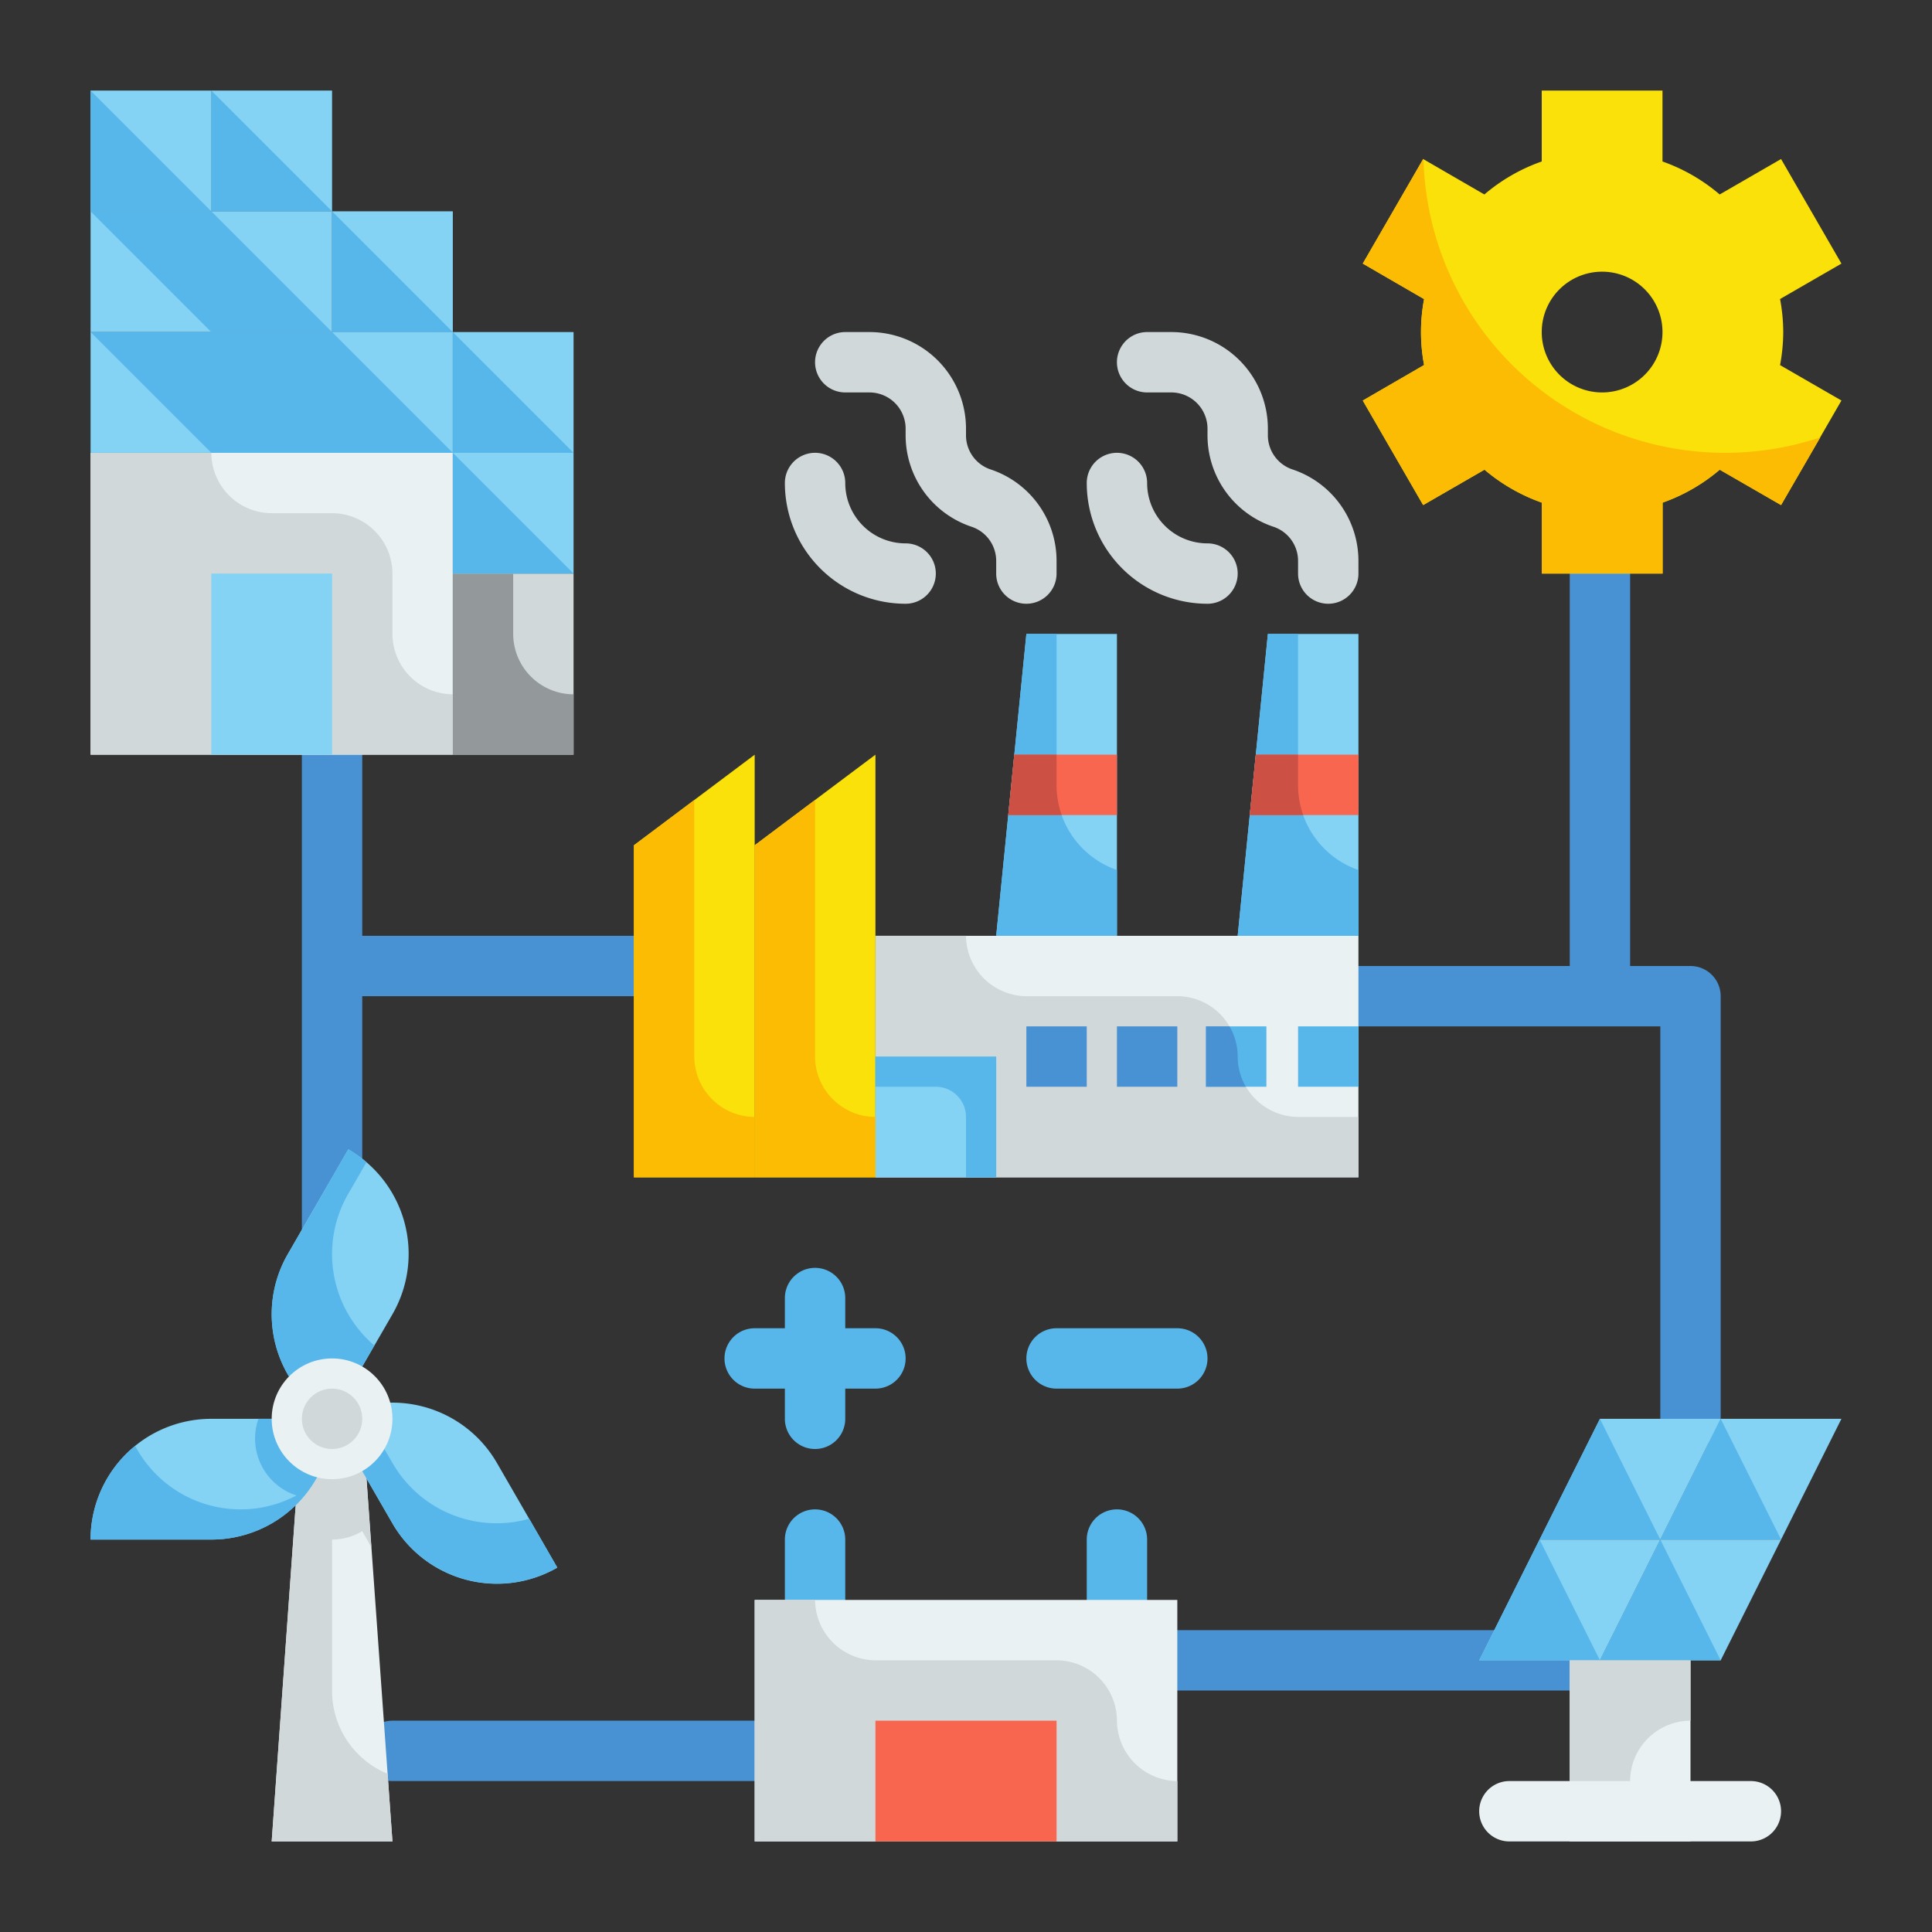 <svg xmlns="http://www.w3.org/2000/svg" height="512" viewBox="0 0 64 64" width="512"><rect x="0" y="0" width="64" height="64" fill="#333333" stroke="none"/><g id="Flat"><g id="Stroke_copy_2" data-name="Stroke copy 2"><path d="m53 55a1 1 0 0 0 -1-1h-13a1 1 0 0 0 0 2h13a1 1 0 0 0 1-1z" fill="#4891d3"></path><path d="m25 57h-12a1 1 0 0 0 0 2h12a1 1 0 0 0 0-2z" fill="#4891d3"></path><path d="m45 34h10v13a1 1 0 0 0 2 0v-14a1 1 0 0 0 -1-1h-2v-13a1 1 0 0 0 -2 0v13h-7a1 1 0 0 0 0 2z" fill="#4891d3"></path><path d="m12 33h9a1 1 0 0 0 0-2h-9v-6a1 1 0 0 0 -2 0v16a1 1 0 0 0 2 0z" fill="#4891d3"></path><path d="m13 61h-4l1-14h2z" fill="#e9f1f2"></path><path d="m13 61h-4l1-14h2l.3 4.25-.3-.53a1.932 1.932 0 0 1 -1 .28v5a2.973 2.973 0 0 0 1.84 2.76z" fill="#d0d8da"></path><path d="m7 47h4a0 0 0 0 1 0 0 4 4 0 0 1 -4 4h-4a0 0 0 0 1 0 0 4 4 0 0 1 4-4z" fill="#84d2f4"></path><path d="m14.732 47.464h4a0 0 0 0 1 0 0 4 4 0 0 1 -4 4h-4a0 0 0 0 1 0 0 4 4 0 0 1 4-4z" fill="#84d2f4" transform="matrix(-.5 -.866 .866 -.5 -20.739 86.954)"></path><path d="m11.268 40.536h4a0 0 0 0 1 0 0 4 4 0 0 1 -4 4h-4a0 0 0 0 1 0 0 4 4 0 0 1 4-4z" fill="#84d2f4" transform="matrix(-.5 .866 -.866 -.5 53.739 54.046)"></path><path d="m18.46 51.93a4.007 4.007 0 0 1 -5.46-1.47l-2-3.46a3.719 3.719 0 0 1 .93-.38l1.07 1.84a3.977 3.977 0 0 0 3.47 2 3.877 3.877 0 0 0 1.06-.15z" fill="#57b7eb"></path><path d="m12.4 44.57-1.4 2.43a3.994 3.994 0 0 1 -2-3.46 3.932 3.932 0 0 1 .54-2l2-3.47a3.817 3.817 0 0 1 .6.43l-.6 1.04a3.977 3.977 0 0 0 .86 5.03z" fill="#57b7eb"></path><path d="m11 47a3.995 3.995 0 0 1 -4 4h-4a4.025 4.025 0 0 1 1.17-2.83 2.606 2.606 0 0 1 .31-.27 3.95 3.95 0 0 0 5.34 1.64 1.986 1.986 0 0 1 -1.26-2.54z" fill="#57b7eb"></path><circle cx="11" cy="47" fill="#e9f1f2" r="2"></circle><circle cx="11" cy="47" fill="#d0d8da" r="1"></circle><path d="m27 50a1 1 0 0 0 -1 1v2a1 1 0 0 0 2 0v-2a1 1 0 0 0 -1-1z" fill="#57b7eb"></path><path d="m38 51a1 1 0 0 0 -2 0v2a1 1 0 0 0 2 0z" fill="#57b7eb"></path><path d="m29 44h-1v-1a1 1 0 0 0 -2 0v1h-1a1 1 0 0 0 0 2h1v1a1 1 0 0 0 2 0v-1h1a1 1 0 0 0 0-2z" fill="#57b7eb"></path><path d="m40 45a1 1 0 0 0 -1-1h-4a1 1 0 0 0 0 2h4a1 1 0 0 0 1-1z" fill="#57b7eb"></path><path d="m25 53h14v8h-14z" fill="#e9f1f2"></path><path d="m39 59v2h-14v-8h2a2.015 2.015 0 0 0 2 2h6a2.006 2.006 0 0 1 2 2 2.015 2.015 0 0 0 2 2z" fill="#d0d8da"></path><path d="m29 57h6v4h-6z" fill="#f8664f"></path><path d="m55 51h-4l2-4h4z" fill="#84d2f4"></path><path d="m59 51h-4l2-4h4z" fill="#84d2f4"></path><path d="m53 55h-4l2-4h4z" fill="#84d2f4"></path><path d="m57 55h-4l2-4h4z" fill="#84d2f4"></path><path d="m52 55h4v6h-4z" fill="#e9f1f2"></path><path d="m59 51h-4l2-4z" fill="#57b7eb"></path><path d="m55 51h-4l2-4z" fill="#57b7eb"></path><path d="m57 55h-4l2-4z" fill="#57b7eb"></path><path d="m53 55h-4l2-4z" fill="#57b7eb"></path><path d="m56 55v2a2.006 2.006 0 0 0 -2 2v2h-2v-6z" fill="#d0d8da"></path><path d="m58 59h-8a1 1 0 0 0 0 2h8a1 1 0 0 0 0-2z" fill="#e9f1f2"></path><path d="m3 15h12v10h-12z" fill="#e9f1f2"></path><path d="m15 23v2h-12v-10h4a2.006 2.006 0 0 0 2 2h2a2.006 2.006 0 0 1 2 2v2a2.006 2.006 0 0 0 2 2z" fill="#d0d8da"></path><path d="m7 19h4v6h-4z" fill="#84d2f4"></path><path d="m3 11h12v4h-12z" fill="#84d2f4"></path><path d="m3 7h8v4h-8z" fill="#84d2f4"></path><path d="m3 3h4v4h-4z" fill="#84d2f4"></path><path d="m7 3h4v4h-4z" fill="#84d2f4"></path><path d="m15 19h4v6h-4z" fill="#d0d8da"></path><path d="m19 23v2h-4v-6h2v2a2.006 2.006 0 0 0 2 2z" fill="#93999a"></path><path d="m15 11h4v8h-4z" fill="#84d2f4"></path><path d="m11 7h4v4h-4z" fill="#84d2f4"></path><g fill="#57b7eb"><path d="m15 11h-4v-4z"></path><path d="m11 7h-4v-4z"></path><path d="m7 7h-4v-4z"></path><path d="m19 15h-4v-4z"></path><path d="m19 19h-4v-4z"></path><path d="m15 15h-8l-4-4h8z"></path><path d="m11 11h-4l-4-4h4z"></path></g><path d="m59.072 11a5.976 5.976 0 0 0 -.105-1.094l2.033-1.174-2-3.464-2.033 1.174a5.987 5.987 0 0 0 -1.895-1.093v-2.349h-4v2.349a5.965 5.965 0 0 0 -1.9 1.093l-2.028-1.174-2 3.464 2.032 1.174a5.806 5.806 0 0 0 0 2.188l-2.032 1.174 2 3.464 2.033-1.174a5.965 5.965 0 0 0 1.9 1.093v2.349h4v-2.349a5.987 5.987 0 0 0 1.895-1.093l2.028 1.174 2-3.464-2.033-1.174a5.976 5.976 0 0 0 .105-1.094zm-6 2a2 2 0 1 1 2-2 2 2 0 0 1 -2 2z" fill="#f9e109"></path><path d="m57.144 15a9.993 9.993 0 0 1 -9.99-9.73h-.01l-2 3.46 2.03 1.18a5.99 5.99 0 0 0 0 2.18l-2.03 1.18 2 3.46 2.03-1.17a6.188 6.188 0 0 0 1.9 1.09v2.35h4v-2.35a6.026 6.026 0 0 0 1.89-1.09l2.036 1.17 1.3-2.24a10.011 10.011 0 0 1 -3.156.51z" fill="#fcbc04"></path><path d="m29 31h16v8h-16z" fill="#e9f1f2"></path><path d="m45 37v2h-16v-8h3a2.015 2.015 0 0 0 2 2h5a2.006 2.006 0 0 1 2 2 2.015 2.015 0 0 0 2 2z" fill="#d0d8da"></path><path d="m25 39h-4v-11l4-3z" fill="#f9e109"></path><path d="m29 39h-4v-11l4-3z" fill="#f9e109"></path><path d="m37 31h-4l1-10h3z" fill="#84d2f4"></path><path d="m45 31h-4l1-10h3z" fill="#84d2f4"></path><path d="m29 35h4v4h-4z" fill="#84d2f4"></path><path d="m45 28.82v2.18h-4l1-10h1v5a2.968 2.968 0 0 0 2 2.82z" fill="#57b7eb"></path><path d="m37 28.82v2.18h-4l1-10h1v5a2.968 2.968 0 0 0 2 2.82z" fill="#57b7eb"></path><path d="m33 35v4h-1v-2a1 1 0 0 0 -1-1h-2v-1z" fill="#57b7eb"></path><path d="m29 37v2h-4v-11l2-1.5v8.5a2.006 2.006 0 0 0 2 2z" fill="#fcbc04"></path><path d="m25 37v2h-4v-11l2-1.5v8.5a2.006 2.006 0 0 0 2 2z" fill="#fcbc04"></path><path d="m33.4 27h3.6v-2h-3.4z" fill="#f8664f"></path><path d="m41.4 27h3.6v-2h-3.4z" fill="#f8664f"></path><path d="m43 34h2v2h-2z" fill="#57b7eb"></path><path d="m37 34h2v2h-2z" fill="#4891d3"></path><path d="m34 34h2v2h-2z" fill="#4891d3"></path><path d="m39.951 34h2v2h-2z" fill="#57b7eb"></path><path d="m44 20a1 1 0 0 1 -1-1v-.419a1.192 1.192 0 0 0 -.816-1.132 3.192 3.192 0 0 1 -2.184-3.03v-.225a1.2 1.2 0 0 0 -1.193-1.194h-.807a1 1 0 0 1 0-2h.807a3.2 3.2 0 0 1 3.193 3.194v.225a1.192 1.192 0 0 0 .816 1.132 3.192 3.192 0 0 1 2.184 3.03v.419a1 1 0 0 1 -1 1z" fill="#d0d8da"></path><path d="m34 20a1 1 0 0 1 -1-1v-.419a1.192 1.192 0 0 0 -.816-1.132 3.192 3.192 0 0 1 -2.184-3.03v-.225a1.2 1.2 0 0 0 -1.193-1.194h-.807a1 1 0 0 1 0-2h.807a3.2 3.2 0 0 1 3.193 3.194v.225a1.192 1.192 0 0 0 .816 1.132 3.192 3.192 0 0 1 2.184 3.03v.419a1 1 0 0 1 -1 1z" fill="#d0d8da"></path><path d="m40 20a4 4 0 0 1 -4-4 1 1 0 0 1 2 0 2 2 0 0 0 2 2 1 1 0 0 1 0 2z" fill="#d0d8da"></path><path d="m30 20a4 4 0 0 1 -4-4 1 1 0 0 1 2 0 2 2 0 0 0 2 2 1 1 0 0 1 0 2z" fill="#d0d8da"></path><path d="m35.17 27h-1.77l.2-2h1.4v1a3 3 0 0 0 .17 1z" fill="#cc5144"></path><path d="m43.17 27h-1.77l.2-2h1.4v1a3 3 0 0 0 .17 1z" fill="#cc5144"></path><path d="m41.27 36h-1.32v-2h.78a2 2 0 0 1 .27 1 2 2 0 0 0 .27 1z" fill="#4891d3"></path></g></g></svg>